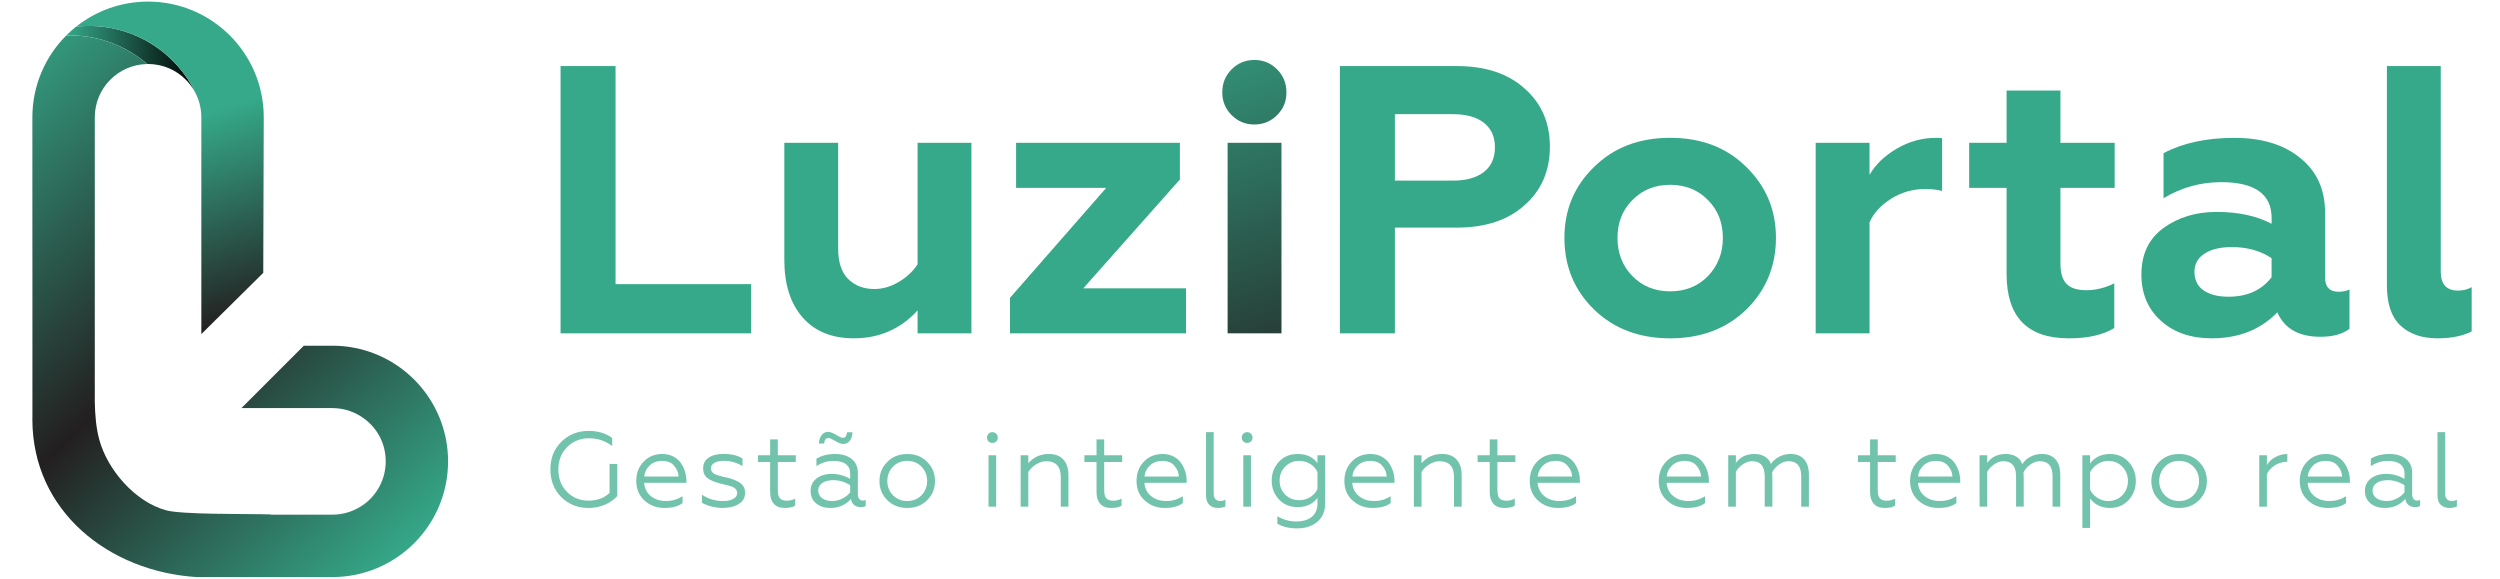 <?xml version="1.0" encoding="UTF-8"?>
<svg id="Layer_1" data-name="Layer 1" xmlns="http://www.w3.org/2000/svg" xmlns:xlink="http://www.w3.org/1999/xlink" viewBox="0 0 1108.32 256.54">
  <defs>
    <style>
      .cls-1 {
        fill: url(#linear-gradient-5);
      }

      .cls-2 {
        fill: url(#linear-gradient-4);
      }

      .cls-3 {
        fill: url(#linear-gradient-3);
      }

      .cls-4 {
        fill: url(#linear-gradient-2);
      }

      .cls-5 {
        fill: url(#linear-gradient);
      }

      .cls-6 {
        opacity: .7;
      }

      .cls-7 {
        fill: #35a989;
      }
    </style>
    <linearGradient id="linear-gradient" x1="83.49" y1="36.76" x2="83.88" y2="36.76" gradientUnits="userSpaceOnUse">
      <stop offset="0" stop-color="#118fc2"/>
      <stop offset="1" stop-color="#16759b"/>
    </linearGradient>
    <linearGradient id="linear-gradient-2" x1="29.35" y1="26.51" x2="86.9" y2="26.51" gradientUnits="userSpaceOnUse">
      <stop offset="0" stop-color="#35a989"/>
      <stop offset="1" stop-color="#000"/>
    </linearGradient>
    <linearGradient id="linear-gradient-3" x1="62.91" y1="-10.08" x2="112.43" y2="140.6" gradientUnits="userSpaceOnUse">
      <stop offset="0" stop-color="#35a989"/>
      <stop offset=".42" stop-color="#35a989"/>
      <stop offset="1" stop-color="#231f20"/>
    </linearGradient>
    <linearGradient id="linear-gradient-4" x1="-31.01" y1="44.73" x2="168" y2="257.16" gradientUnits="userSpaceOnUse">
      <stop offset="0" stop-color="#35a989"/>
      <stop offset=".52" stop-color="#231f20"/>
      <stop offset="1" stop-color="#35a989"/>
    </linearGradient>
    <linearGradient id="linear-gradient-5" x1="522.67" y1="-6.28" x2="654.41" y2="371.83" xlink:href="#linear-gradient-4"/>
  </defs>
  <g>
    <g>
      <path class="cls-5" d="M83.49,36.53c.13.15.26.31.39.46,0,0,0,0,0,0-.13-.15-.25-.31-.39-.46Z"/>
      <path class="cls-4" d="M83.88,36.99h0c-.13-.16-.25-.31-.39-.47-.12-.14-.24-.28-.37-.41-.17-.2-.35-.39-.54-.57-4.28-4.42-10.3-7.17-16.95-7.17-.12,0-.24,0-.36,0-9.2-7.9-21.16-12.67-34.24-12.67-.57,0-1.12,0-1.69.04,1.39-1.4,2.87-2.71,4.41-3.94h0c1.85-.2,3.72-.3,5.62-.3,20.95,0,39.05,12.26,47.5,30-.83-1.63-1.84-3.14-3.02-4.52Z"/>
    </g>
    <path class="cls-3" d="M65.64.71c-12.04,0-23.12,4.15-31.87,11.1,1.85-.2,3.72-.3,5.62-.3,20.95,0,39.05,12.26,47.5,30-.82-1.62-1.84-3.14-3.02-4.52,3.37,4.08,5.39,9.3,5.39,15.01v96.11l27.45-27.16.22-68.95C116.93,23.67,93.97.71,65.64.71Z"/>
    <path class="cls-2" d="M198.64,204.54c0,28.33-22.96,51.29-51.29,51.29h-60.18c-38.79-2.42-72.82-29.12-72.82-69.95,0-.48,0-.97.02-1.46v-46.17c.03-5.79,0-11.62,0-17.42.02-6.85-.02-13.72-.02-20.59v-48.23c0-14.16,5.73-26.97,15-36.25.57-.03,1.12-.04,1.69-.04,13.08,0,25.04,4.78,34.24,12.67-12.88.19-23.26,10.68-23.26,23.61v119.82c-.03,2.1-.04,4.2,0,6.3.11,5.87.58,11.6,1.98,16.75,3.64,13.47,15.92,27.62,29.62,31.36,7.01,1.92,35.04,1.56,42.36,1.74,1.33.04,2.67.06,4.01.08v.11h27.37c5.21,0,10.03-1.69,13.94-4.54t.02,0c5.87-4.31,9.67-11.25,9.67-19.07s-3.6-14.39-9.2-18.7c-3.99-3.09-9-4.93-14.43-4.93h-40.33l27.66-27.66h12.66c3.4,0,6.74.33,9.95.97,23.57,4.63,41.34,25.39,41.34,50.32Z"/>
  </g>
  <g>
    <g>
      <path class="cls-7" d="M332.98,147.79h-84.47V29.29h24.38v96.66h60.1v21.84Z"/>
      <path class="cls-7" d="M406.79,117.14v-53.83h23.87v84.47h-23.87v-10.16c-7.56,8.24-16.99,12.36-28.27,12.36-9.71,0-17.27-3.07-22.68-9.23-5.42-6.15-8.13-14.7-8.13-25.65v-51.8h23.87v46.89c0,6.09,1.49,10.61,4.49,13.54,2.99,2.94,6.86,4.4,11.6,4.4,3.61,0,7.19-1.04,10.75-3.13,3.56-2.09,6.35-4.71,8.38-7.87Z"/>
      <path class="cls-7" d="M525.79,147.79h-78.04v-15.74l42.66-48.75h-39.95v-19.98h72.62v16.25l-42.83,48.25h45.54v19.98Z"/>
      <path class="cls-1" d="M541.87,40.97c0-4.06,1.38-7.48,4.15-10.24s6.12-4.15,10.07-4.15,7.31,1.38,10.07,4.15c2.76,2.77,4.15,6.18,4.15,10.24s-1.38,7.31-4.15,10.07-6.12,4.15-10.07,4.15-7.31-1.38-10.07-4.15c-2.77-2.76-4.15-6.12-4.15-10.07ZM568.11,147.79h-23.87V63.31h23.87v84.47Z"/>
      <path class="cls-7" d="M618.39,147.79h-24.38V29.29h51.8c12.75,0,22.8,3.33,30.13,9.99,7.45,6.55,11.17,15.12,11.17,25.73s-3.72,19.36-11.17,25.9c-7.34,6.66-17.38,9.99-30.13,9.99h-27.42v46.89ZM618.39,50.61v29.46h25.73c5.87,0,10.44-1.27,13.71-3.81,3.27-2.54,4.91-6.18,4.91-10.92s-1.64-8.38-4.91-10.92c-3.27-2.54-7.85-3.81-13.71-3.81h-25.73Z"/>
      <path class="cls-7" d="M693.55,105.46c0-12.53,4.4-23.02,13.2-31.49,8.69-8.57,19.92-12.87,33.69-12.87s25,4.29,33.69,12.87c8.8,8.58,13.2,19.07,13.2,31.49s-4.4,23.25-13.2,31.83c-8.8,8.46-20.03,12.7-33.69,12.7s-24.88-4.23-33.69-12.7c-8.8-8.58-13.2-19.18-13.2-31.83ZM717.08,105.46c0,6.77,2.2,12.42,6.6,16.93,4.4,4.51,9.99,6.77,16.76,6.77s12.36-2.26,16.76-6.77c4.4-4.63,6.6-10.27,6.6-16.93s-2.2-12.36-6.6-16.76c-4.4-4.51-9.99-6.77-16.76-6.77s-12.36,2.26-16.76,6.77c-4.4,4.4-6.6,9.99-6.6,16.76Z"/>
      <path class="cls-7" d="M828.81,147.79h-23.87V63.31h23.87v14.22c2.59-4.51,6.54-8.35,11.85-11.51,5.53-3.27,11.4-4.91,17.61-4.91,1.35,0,2.26.06,2.71.17v23.36c-2.26-.56-4.74-.85-7.45-.85-5.53,0-10.58,1.44-15.15,4.32-4.57,2.88-7.76,6.35-9.56,10.41v49.26Z"/>
      <path class="cls-7" d="M889.58,121.55v-38.26h-16.59v-19.98h16.59v-23.19h23.87v23.19h24.04v19.98h-24.04v33.52c0,4.18.9,7.19,2.71,9.06,1.8,1.86,4.74,2.79,8.8,2.79s8.3-1.02,12.36-3.05v19.81c-4.97,3.05-11.68,4.57-20.14,4.57-18.4,0-27.59-9.48-27.59-28.44Z"/>
      <path class="cls-7" d="M1036.69,129.33c2.03,0,3.67-.34,4.91-1.02v17.44c-3.05,2.37-7.34,3.55-12.87,3.55-9.59,0-15.97-3.61-19.13-10.83-7.45,7.68-17.16,11.51-29.12,11.51-9.25,0-16.76-2.59-22.51-7.79-5.76-5.19-8.63-12.02-8.63-20.48,0-9.03,3.27-15.91,9.82-20.65,6.54-4.74,14.39-7.11,23.53-7.11,9.59,0,17.72,1.75,24.38,5.25v-2.54c0-10.61-7.45-15.91-22.35-15.91-9.14,0-17.66,2.37-25.56,7.11v-19.97c8.58-4.51,19.02-6.77,31.32-6.77s21.89,2.94,29.12,8.8c7.45,5.87,11.17,13.99,11.17,24.38v28.61c0,4.29,1.97,6.43,5.93,6.43ZM1007.06,122.9v-8.46c-4.97-3.27-10.83-4.91-17.61-4.91-5.08,0-9.12.96-12.1,2.88-2.99,1.92-4.49,4.63-4.49,8.13s1.35,6.35,4.06,8.21c2.71,1.86,6.37,2.79,11,2.79,8.35,0,14.73-2.88,19.13-8.63Z"/>
      <path class="cls-7" d="M1080.7,149.99c-7,0-12.5-1.89-16.51-5.67-4.01-3.78-6.01-9.68-6.01-17.69V29.29h23.87v91.07c0,5.65,2.54,8.46,7.62,8.46,2.37,0,4.4-.51,6.09-1.52v19.64c-4.06,2.03-9.09,3.05-15.07,3.05Z"/>
    </g>
    <g class="cls-6">
      <g>
        <path class="cls-7" d="M260.85,225.19c-4.75,0-8.76-1.6-12.03-4.81-3.21-3.21-4.81-7.3-4.81-12.27s1.6-9.01,4.81-12.22c3.24-3.24,7.28-4.86,12.12-4.86,4.18,0,7.67,1.05,10.47,3.16v3.54c-3.05-2.3-6.48-3.44-10.28-3.44s-7.11,1.31-9.72,3.92c-2.58,2.58-3.87,5.9-3.87,9.95s1.27,7.3,3.82,9.91c2.58,2.58,5.74,3.87,9.48,3.87,3.96,0,7.09-1.15,9.39-3.44v-12.83h3.44v14.2c-1.45,1.64-3.3,2.93-5.54,3.89-2.25.96-4.68,1.44-7.29,1.44Z"/>
        <path class="cls-7" d="M294.63,225.19c-3.55,0-6.54-1.12-8.96-3.35-2.39-2.2-3.59-5.06-3.59-8.59s1.07-6.24,3.21-8.54c2.17-2.3,4.95-3.44,8.35-3.44,1.82,0,3.44.37,4.86,1.11s2.53,1.71,3.35,2.9c.82,1.2,1.43,2.46,1.84,3.8.41,1.34.61,2.68.61,4.03v.94h-18.73c.19,2.45,1.17,4.41,2.95,5.87,1.78,1.46,4.03,2.19,6.77,2.19s5.08-.71,7.31-2.12v3.02c-1.86,1.45-4.51,2.17-7.97,2.17ZM285.62,211.27h15.24c-.09-1.76-.75-3.35-1.98-4.77-1.16-1.45-2.96-2.17-5.38-2.17-2.26,0-4.12.69-5.57,2.08-1.42,1.42-2.19,3.04-2.31,4.86Z"/>
        <path class="cls-7" d="M320.63,225.19c-1.82,0-3.61-.23-5.35-.68-1.75-.46-3.11-1.01-4.08-1.68v-3.49c2.77,1.86,5.88,2.78,9.34,2.78,1.95,0,3.48-.32,4.6-.97,1.12-.64,1.68-1.53,1.68-2.67,0-.97-.54-1.78-1.6-2.41-.31-.25-1.12-.53-2.41-.85-.38-.13-.9-.25-1.56-.38-.85-.22-1.37-.35-1.56-.38-2.86-.72-4.91-1.58-6.13-2.57-1.23-.99-1.84-2.43-1.84-4.32,0-1.98.8-3.53,2.41-4.65,1.6-1.12,3.85-1.68,6.75-1.68,3.43,0,6.2.68,8.3,2.03v3.35c-2.58-1.54-5.3-2.31-8.16-2.31-1.92,0-3.37.3-4.36.9-.99.6-1.49,1.42-1.49,2.45,0,1.13.58,1.98,1.75,2.55.22.06.5.17.83.31.33.14.67.26,1.01.35l1.04.28c.75.25,1.51.42,2.26.52,2.83.69,4.91,1.54,6.25,2.55,1.34,1.01,2.01,2.44,2.01,4.29,0,2.08-.91,3.7-2.74,4.86-1.82,1.2-4.14,1.79-6.94,1.79Z"/>
        <path class="cls-7" d="M347.85,225.19c-2.11,0-3.7-.62-4.79-1.86-1.09-1.24-1.63-2.96-1.63-5.17v-13.35h-5.38v-2.97h5.38v-7.03h3.4v7.03h7.97v2.97h-7.97v12.31c0,1.82.3,3.08.9,3.77.63.72,1.65,1.09,3.07,1.09s2.63-.31,3.73-.94v3.11c-.98.69-2.53,1.04-4.67,1.04Z"/>
        <path class="cls-7" d="M368.04,225.19c-2.42,0-4.48-.66-6.18-1.98-1.67-1.38-2.5-3.24-2.5-5.57s.88-4.14,2.64-5.52c1.76-1.35,3.99-2.03,6.7-2.03,2.96,0,5.69.74,8.21,2.22v-2.26c0-3.8-2.5-5.71-7.5-5.71-2.67,0-5.16.77-7.45,2.31v-3.3c2.23-1.38,4.95-2.08,8.16-2.08s5.59.73,7.43,2.19,2.76,3.55,2.76,6.25v9.39c0,.88.2,1.57.59,2.08.39.5.92.75,1.58.75.5,0,.94-.09,1.32-.28v2.64c-.5.35-1.26.52-2.26.52-1.13,0-2.08-.31-2.85-.92-.77-.61-1.25-1.52-1.44-2.71-2.3,2.67-5.36,4.01-9.2,4.01ZM368.98,222.12c1.57,0,3.07-.36,4.48-1.09,1.42-.72,2.56-1.63,3.44-2.74v-3.16c-2.33-1.51-4.8-2.26-7.41-2.26-2.08,0-3.72.41-4.93,1.23-1.21.82-1.82,1.93-1.82,3.35s.58,2.63,1.75,3.44c1.16.82,2.66,1.23,4.48,1.23ZM373.8,196.83c-.88,0-2.04-.44-3.49-1.32-1.45-.88-2.45-1.32-3.02-1.32-1.16,0-1.81.82-1.93,2.45h-2.31c.06-1.54.46-2.79,1.2-3.75.74-.96,1.71-1.44,2.9-1.44.88,0,2.04.44,3.49,1.32,1.45.88,2.45,1.32,3.02,1.32.6,0,1.02-.19,1.27-.57.25-.38.47-1.01.66-1.89h2.31c-.03,1.54-.42,2.79-1.16,3.75-.74.96-1.72,1.44-2.95,1.44Z"/>
        <path class="cls-7" d="M393.33,204.81c2.3-2.36,5.25-3.54,8.87-3.54s6.57,1.18,8.87,3.54c2.3,2.3,3.44,5.11,3.44,8.44s-1.15,6.15-3.44,8.45c-2.33,2.33-5.28,3.49-8.87,3.49s-6.54-1.16-8.87-3.49c-2.3-2.3-3.44-5.11-3.44-8.45s1.15-6.15,3.44-8.44ZM411.02,213.25c0-2.52-.83-4.64-2.5-6.37-1.67-1.7-3.77-2.55-6.32-2.55s-4.66.85-6.32,2.55c-1.67,1.73-2.5,3.85-2.5,6.37s.83,4.59,2.5,6.32c1.67,1.7,3.77,2.55,6.32,2.55s4.65-.85,6.32-2.55c1.67-1.73,2.5-3.84,2.5-6.32Z"/>
        <path class="cls-7" d="M438.24,195.7c-.44-.47-.66-1.04-.66-1.7s.22-1.23.66-1.7c.47-.47,1.04-.71,1.7-.71s1.23.24,1.7.71.71,1.04.71,1.7-.24,1.23-.71,1.7c-.47.44-1.04.66-1.7.66s-1.23-.22-1.7-.66ZM441.64,224.62h-3.4v-22.79h3.4v22.79Z"/>
        <path class="cls-7" d="M455.88,209.24v15.38h-3.4v-22.79h3.4v3.49c2.42-2.71,5.46-4.06,9.11-4.06,2.8,0,4.95.83,6.44,2.48,1.49,1.65,2.24,3.99,2.24,7.01v13.87h-3.4v-13.12c0-4.69-2.15-7.03-6.46-7.03-1.57,0-3.1.49-4.58,1.46-1.51.98-2.63,2.08-3.35,3.3Z"/>
        <path class="cls-7" d="M492.54,225.19c-2.11,0-3.7-.62-4.79-1.86-1.09-1.24-1.63-2.96-1.63-5.17v-13.35h-5.38v-2.97h5.38v-7.03h3.4v7.03h7.97v2.97h-7.97v12.31c0,1.82.3,3.08.9,3.77.63.72,1.65,1.09,3.07,1.09s2.63-.31,3.73-.94v3.11c-.98.69-2.53,1.04-4.67,1.04Z"/>
        <path class="cls-7" d="M516.41,225.19c-3.55,0-6.54-1.12-8.96-3.35-2.39-2.2-3.59-5.06-3.59-8.59s1.07-6.24,3.21-8.54c2.17-2.3,4.95-3.44,8.35-3.44,1.82,0,3.44.37,4.86,1.11s2.53,1.71,3.35,2.9c.82,1.2,1.43,2.46,1.84,3.8.41,1.34.61,2.68.61,4.03v.94h-18.73c.19,2.45,1.17,4.41,2.95,5.87,1.78,1.46,4.03,2.19,6.77,2.19s5.08-.71,7.31-2.12v3.02c-1.86,1.45-4.51,2.17-7.97,2.17ZM507.4,211.27h15.24c-.09-1.76-.75-3.35-1.98-4.77-1.16-1.45-2.96-2.17-5.38-2.17-2.26,0-4.12.69-5.57,2.08-1.42,1.42-2.19,3.04-2.31,4.86Z"/>
        <path class="cls-7" d="M539.91,225.19c-1.57,0-2.84-.46-3.8-1.37-.96-.91-1.44-2.33-1.44-4.25v-27.98h3.4v27.17c0,2.23.99,3.35,2.97,3.35.79,0,1.52-.2,2.22-.61v3.02c-.82.44-1.93.66-3.35.66Z"/>
        <path class="cls-7" d="M551.18,195.7c-.44-.47-.66-1.04-.66-1.7s.22-1.23.66-1.7c.47-.47,1.04-.71,1.7-.71s1.23.24,1.7.71.71,1.04.71,1.7-.24,1.23-.71,1.7c-.47.44-1.04.66-1.7.66s-1.23-.22-1.7-.66ZM554.58,224.62h-3.4v-22.79h3.4v22.79Z"/>
        <path class="cls-7" d="M584.07,223.16v-2.41c-2.04,2.71-4.99,4.06-8.82,4.06-3.37,0-6.12-1.13-8.26-3.4-2.14-2.33-3.21-5.11-3.21-8.35s1.07-6.02,3.21-8.35c2.11-2.3,4.86-3.44,8.26-3.44,3.9,0,6.84,1.35,8.82,4.06v-3.49h3.4v21.32c0,3.59-1.18,6.32-3.54,8.21-2.3,1.92-5.24,2.88-8.82,2.88s-6.4-.69-8.82-2.08v-3.3c2.58,1.54,5.41,2.31,8.49,2.31,2.83,0,5.09-.68,6.77-2.03,1.68-1.35,2.52-3.35,2.52-5.99ZM584.07,216.74v-7.41c-.63-1.48-1.68-2.68-3.16-3.61-1.48-.93-3.1-1.39-4.86-1.39-2.52,0-4.61.83-6.27,2.5-1.67,1.67-2.5,3.74-2.5,6.23s.83,4.56,2.5,6.23c1.64,1.64,3.73,2.45,6.27,2.45,1.76,0,3.38-.46,4.86-1.39,1.48-.93,2.53-2.13,3.16-3.61Z"/>
        <path class="cls-7" d="M608.55,225.19c-3.55,0-6.54-1.12-8.96-3.35-2.39-2.2-3.59-5.06-3.59-8.59s1.07-6.24,3.21-8.54c2.17-2.3,4.95-3.44,8.35-3.44,1.82,0,3.44.37,4.86,1.11s2.53,1.71,3.35,2.9c.82,1.2,1.43,2.46,1.84,3.8.41,1.34.61,2.68.61,4.03v.94h-18.73c.19,2.45,1.17,4.41,2.95,5.87,1.78,1.46,4.03,2.19,6.77,2.19s5.08-.71,7.31-2.12v3.02c-1.86,1.45-4.51,2.17-7.97,2.17ZM599.54,211.27h15.24c-.09-1.76-.75-3.35-1.98-4.77-1.16-1.45-2.96-2.17-5.38-2.17-2.26,0-4.12.69-5.57,2.08-1.42,1.42-2.19,3.04-2.31,4.86Z"/>
        <path class="cls-7" d="M630.21,209.24v15.38h-3.4v-22.79h3.4v3.49c2.42-2.71,5.46-4.06,9.11-4.06,2.8,0,4.95.83,6.44,2.48,1.49,1.65,2.24,3.99,2.24,7.01v13.87h-3.4v-13.12c0-4.69-2.15-7.03-6.46-7.03-1.57,0-3.1.49-4.58,1.46-1.51.98-2.63,2.08-3.35,3.3Z"/>
        <path class="cls-7" d="M666.86,225.19c-2.11,0-3.7-.62-4.79-1.86-1.09-1.24-1.63-2.96-1.63-5.17v-13.35h-5.38v-2.97h5.38v-7.03h3.4v7.03h7.97v2.97h-7.97v12.31c0,1.82.3,3.08.9,3.77.63.72,1.65,1.09,3.07,1.09s2.63-.31,3.73-.94v3.11c-.98.69-2.53,1.04-4.67,1.04Z"/>
        <path class="cls-7" d="M690.74,225.19c-3.55,0-6.54-1.12-8.96-3.35-2.39-2.2-3.59-5.06-3.59-8.59s1.07-6.24,3.21-8.54c2.17-2.3,4.95-3.44,8.35-3.44,1.82,0,3.44.37,4.86,1.11s2.53,1.71,3.35,2.9c.82,1.2,1.43,2.46,1.84,3.8.41,1.34.61,2.68.61,4.03v.94h-18.73c.19,2.45,1.17,4.41,2.95,5.87,1.78,1.46,4.03,2.19,6.77,2.19s5.08-.71,7.31-2.12v3.02c-1.86,1.45-4.51,2.17-7.97,2.17ZM681.72,211.27h15.24c-.09-1.76-.75-3.35-1.98-4.77-1.16-1.45-2.96-2.17-5.38-2.17-2.26,0-4.12.69-5.57,2.08-1.42,1.42-2.19,3.04-2.31,4.86Z"/>
        <path class="cls-7" d="M747.92,225.19c-3.55,0-6.54-1.12-8.96-3.35-2.39-2.2-3.59-5.06-3.59-8.59s1.07-6.24,3.21-8.54c2.17-2.3,4.95-3.44,8.35-3.44,1.82,0,3.44.37,4.86,1.11s2.53,1.71,3.35,2.9c.82,1.2,1.43,2.46,1.84,3.8.41,1.34.61,2.68.61,4.03v.94h-18.73c.19,2.45,1.17,4.41,2.95,5.87,1.78,1.46,4.03,2.19,6.77,2.19s5.08-.71,7.31-2.12v3.02c-1.86,1.45-4.51,2.17-7.97,2.17ZM738.9,211.27h15.24c-.09-1.76-.75-3.35-1.98-4.77-1.16-1.45-2.96-2.17-5.38-2.17-2.26,0-4.12.69-5.57,2.08-1.42,1.42-2.19,3.04-2.31,4.86Z"/>
        <path class="cls-7" d="M769.57,224.62h-3.4v-22.79h3.4v3.4c1.89-2.64,4.62-3.96,8.21-3.96,1.86,0,3.42.39,4.69,1.18,1.27.79,2.15,1.89,2.62,3.3.88-1.35,2.08-2.44,3.61-3.26,1.53-.82,3.25-1.23,5.17-1.23,2.55,0,4.53.79,5.94,2.38s2.12,3.85,2.12,6.77v14.2h-3.4v-13.45c0-4.47-1.89-6.7-5.66-6.7-1.38,0-2.76.48-4.13,1.44-1.37.96-2.4,2.12-3.09,3.47,0,.31,0,.68.02,1.08.02.41.03.72.05.94.02.22.02.39.02.52v12.69h-3.4v-13.45c0-4.47-1.89-6.7-5.66-6.7-1.32,0-2.67.47-4.06,1.42-1.32.88-2.34,1.98-3.07,3.3v15.43Z"/>
        <path class="cls-7" d="M835.48,225.19c-2.11,0-3.7-.62-4.79-1.86-1.09-1.24-1.63-2.96-1.63-5.17v-13.35h-5.38v-2.97h5.38v-7.03h3.4v7.03h7.97v2.97h-7.97v12.31c0,1.82.3,3.08.9,3.77.63.72,1.65,1.09,3.07,1.09s2.63-.31,3.73-.94v3.11c-.98.69-2.53,1.04-4.67,1.04Z"/>
        <path class="cls-7" d="M859.35,225.19c-3.55,0-6.54-1.12-8.96-3.35-2.39-2.2-3.59-5.06-3.59-8.59s1.07-6.24,3.21-8.54c2.17-2.3,4.95-3.44,8.35-3.44,1.82,0,3.44.37,4.86,1.11s2.53,1.71,3.35,2.9c.82,1.2,1.43,2.46,1.84,3.8.41,1.34.61,2.68.61,4.03v.94h-18.73c.19,2.45,1.17,4.41,2.95,5.87,1.78,1.46,4.03,2.19,6.77,2.19s5.08-.71,7.31-2.12v3.02c-1.86,1.45-4.51,2.17-7.97,2.17ZM850.34,211.27h15.24c-.09-1.76-.75-3.35-1.98-4.77-1.16-1.45-2.96-2.17-5.38-2.17-2.26,0-4.12.69-5.57,2.08-1.42,1.42-2.19,3.04-2.31,4.86Z"/>
        <path class="cls-7" d="M881,224.62h-3.4v-22.79h3.4v3.4c1.89-2.64,4.62-3.96,8.21-3.96,1.86,0,3.42.39,4.69,1.18,1.27.79,2.15,1.89,2.62,3.3.88-1.35,2.08-2.44,3.61-3.26,1.53-.82,3.25-1.23,5.17-1.23,2.55,0,4.53.79,5.94,2.38s2.12,3.85,2.12,6.77v14.2h-3.4v-13.45c0-4.47-1.89-6.7-5.66-6.7-1.38,0-2.76.48-4.13,1.44-1.37.96-2.4,2.12-3.09,3.47,0,.31,0,.68.02,1.08.02.41.03.72.05.94.02.22.02.39.02.52v12.69h-3.4v-13.45c0-4.47-1.89-6.7-5.66-6.7-1.32,0-2.67.47-4.06,1.42-1.32.88-2.34,1.98-3.07,3.3v15.43Z"/>
        <path class="cls-7" d="M926.58,220.99v13.07h-3.4v-32.22h3.4v3.63c2.14-2.8,5.08-4.2,8.82-4.2,3.36,0,6.12,1.16,8.26,3.49,2.14,2.33,3.21,5.14,3.21,8.45s-1.07,6.16-3.21,8.49c-2.14,2.33-4.89,3.49-8.26,3.49-3.74,0-6.68-1.4-8.82-4.2ZM926.58,209.48v7.5c.66,1.51,1.73,2.74,3.21,3.7,1.48.96,3.08,1.44,4.81,1.44,2.55,0,4.64-.85,6.27-2.55,1.67-1.76,2.5-3.88,2.5-6.37s-.83-4.59-2.5-6.32c-1.64-1.7-3.73-2.55-6.27-2.55-1.7,0-3.29.48-4.76,1.44-1.48.96-2.56,2.19-3.26,3.7Z"/>
        <path class="cls-7" d="M957.2,204.81c2.3-2.36,5.25-3.54,8.87-3.54s6.57,1.18,8.87,3.54c2.3,2.3,3.44,5.11,3.44,8.44s-1.15,6.15-3.44,8.45c-2.33,2.33-5.28,3.49-8.87,3.49s-6.54-1.16-8.87-3.49c-2.3-2.3-3.44-5.11-3.44-8.45s1.15-6.15,3.44-8.44ZM974.89,213.25c0-2.52-.83-4.64-2.5-6.37-1.67-1.7-3.77-2.55-6.32-2.55s-4.66.85-6.32,2.55c-1.67,1.73-2.5,3.85-2.5,6.37s.83,4.59,2.5,6.32c1.67,1.7,3.77,2.55,6.32,2.55s4.65-.85,6.32-2.55c1.67-1.73,2.5-3.84,2.5-6.32Z"/>
        <path class="cls-7" d="M1004.99,224.62h-3.4v-22.79h3.4v4.34c.85-1.48,2.11-2.67,3.77-3.56,1.67-.9,3.43-1.34,5.28-1.34v3.44c-1.04,0-1.98.14-2.83.42-1.45.38-2.72,1.03-3.82,1.96-1.1.93-1.9,1.97-2.41,3.14v14.39Z"/>
        <path class="cls-7" d="M1032.11,225.19c-3.55,0-6.54-1.12-8.96-3.35-2.39-2.2-3.59-5.06-3.59-8.59s1.07-6.24,3.21-8.54c2.17-2.3,4.95-3.44,8.35-3.44,1.82,0,3.44.37,4.86,1.11s2.53,1.71,3.35,2.9c.82,1.2,1.43,2.46,1.84,3.8.41,1.34.61,2.68.61,4.03v.94h-18.73c.19,2.45,1.17,4.41,2.95,5.87,1.78,1.46,4.03,2.19,6.77,2.19s5.08-.71,7.31-2.12v3.02c-1.86,1.45-4.51,2.17-7.97,2.17ZM1023.1,211.27h15.24c-.09-1.76-.75-3.35-1.98-4.77-1.16-1.45-2.96-2.17-5.38-2.17-2.26,0-4.12.69-5.57,2.08-1.42,1.42-2.19,3.04-2.31,4.86Z"/>
        <path class="cls-7" d="M1057.12,225.19c-2.42,0-4.48-.66-6.18-1.98-1.67-1.38-2.5-3.24-2.5-5.57s.88-4.14,2.64-5.52c1.76-1.35,3.99-2.03,6.7-2.03,2.96,0,5.69.74,8.21,2.22v-2.26c0-3.8-2.5-5.71-7.5-5.71-2.67,0-5.16.77-7.45,2.31v-3.3c2.23-1.38,4.95-2.08,8.16-2.08s5.59.73,7.43,2.19,2.76,3.55,2.76,6.25v9.39c0,.88.2,1.57.59,2.08.39.5.92.75,1.58.75.5,0,.94-.09,1.32-.28v2.64c-.5.35-1.26.52-2.26.52-1.13,0-2.08-.31-2.85-.92-.77-.61-1.25-1.52-1.44-2.71-2.3,2.67-5.36,4.01-9.2,4.01ZM1058.06,222.12c1.57,0,3.07-.36,4.48-1.09,1.42-.72,2.56-1.63,3.44-2.74v-3.16c-2.33-1.51-4.8-2.26-7.41-2.26-2.08,0-3.72.41-4.93,1.23-1.21.82-1.82,1.93-1.82,3.35s.58,2.63,1.75,3.44c1.16.82,2.66,1.23,4.48,1.23Z"/>
        <path class="cls-7" d="M1085.85,225.19c-1.57,0-2.84-.46-3.8-1.37-.96-.91-1.44-2.33-1.44-4.25v-27.98h3.4v27.17c0,2.23.99,3.35,2.97,3.35.79,0,1.52-.2,2.22-.61v3.02c-.82.44-1.93.66-3.35.66Z"/>
      </g>
    </g>
  </g>
</svg>